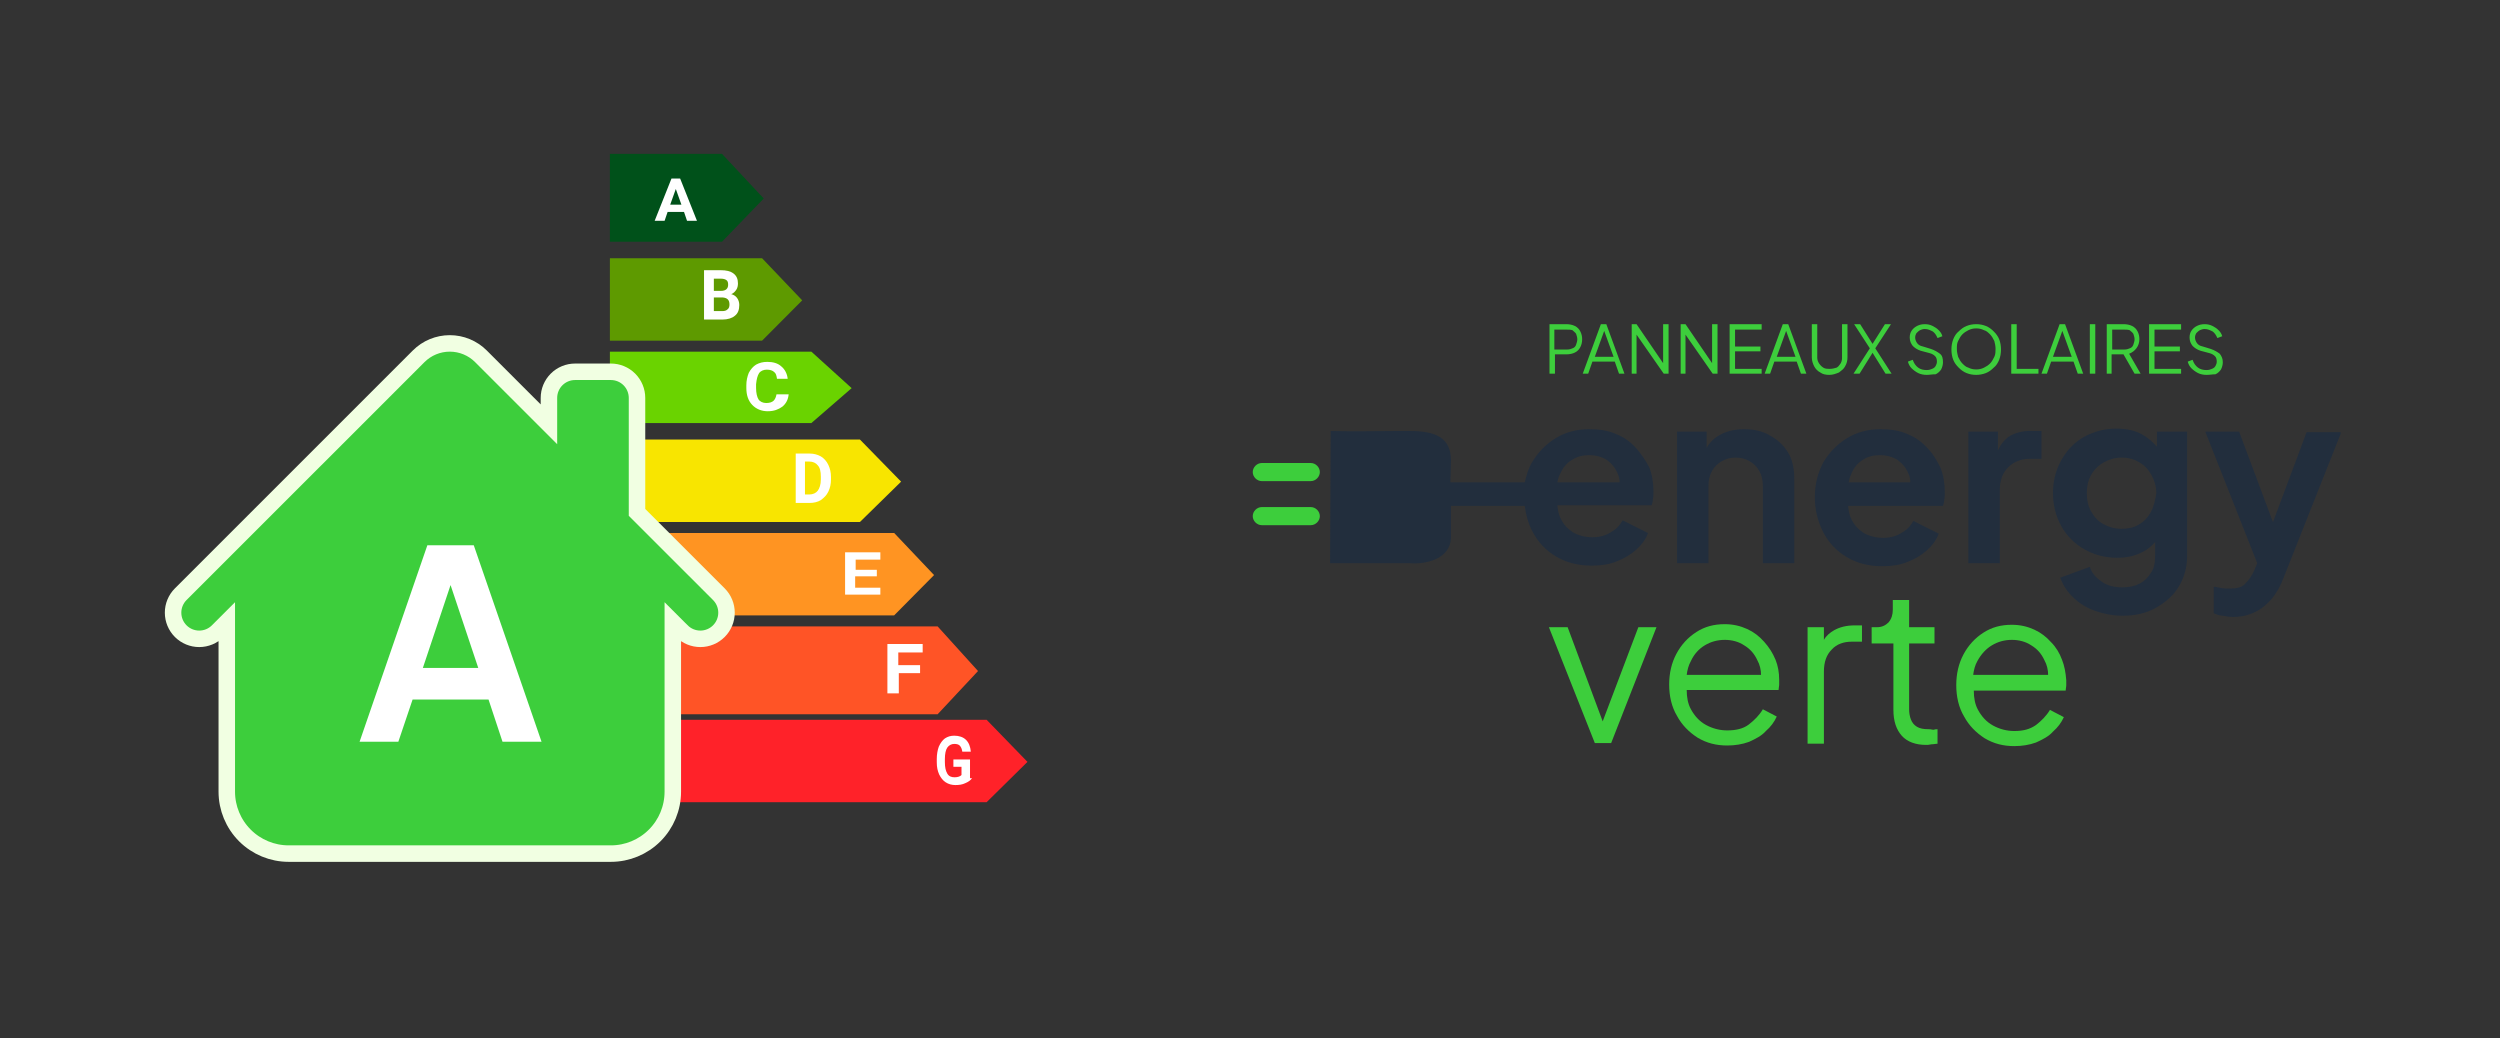 <?xml version="1.0"?>
<svg xmlns="http://www.w3.org/2000/svg" width="455" height="189" viewBox="0 0 455 189" fill="none">
<rect x="0" y="0" width="455" height="189" fill="#333333" stroke="none"/>
<g clip-path="url(#clip0_1312_621)">
<path d="M322.05 79.214C320.73 78.445 319.19 78.115 317.43 78.115C315.78 78.115 314.24 78.445 312.92 79.214C311.93 79.763 311.16 80.532 310.61 81.521V78.555H305.22V102.504H310.94V88.442C310.94 87.344 311.16 86.465 311.6 85.696C312.04 84.927 312.59 84.377 313.36 83.938C314.13 83.499 314.9 83.279 315.89 83.279C316.88 83.279 317.65 83.499 318.42 83.938C319.19 84.377 319.74 84.927 320.18 85.696C320.62 86.465 320.84 87.344 320.84 88.442V102.504H326.56V87.124C326.56 85.366 326.23 83.718 325.46 82.4C324.58 80.972 323.48 79.983 322.05 79.214Z" fill="#222E3D"/>
<path d="M297.74 81.521C296.75 80.422 295.54 79.544 294.11 78.994C292.68 78.335 291.03 78.115 289.16 78.115C286.96 78.115 284.87 78.665 283.11 79.763C281.35 80.862 279.92 82.29 278.82 84.158C278.16 85.256 277.83 86.465 277.5 87.783H263.97L264.08 83.828C264.08 79.544 261.11 78.445 256.6 78.445C255.94 78.445 255.06 78.445 253.96 78.445C250.88 78.445 246.48 78.555 242.19 78.445L242.08 102.504H256.6C259.13 102.724 264.08 101.955 264.08 97.67V92.068H277.5C277.72 93.716 278.16 95.363 278.93 96.791C279.92 98.659 281.35 100.197 283.22 101.296C285.09 102.394 287.18 102.944 289.71 102.944C291.36 102.944 292.9 102.724 294.22 102.175C295.65 101.625 296.75 100.966 297.74 100.087C298.73 99.208 299.5 98.22 299.94 97.011L295.32 94.704C294.77 95.693 294.11 96.352 293.12 96.901C292.24 97.451 291.14 97.78 289.82 97.78C288.5 97.78 287.29 97.451 286.3 96.901C285.31 96.242 284.54 95.473 283.99 94.265C283.66 93.606 283.55 92.837 283.44 91.958H300.6C300.71 91.628 300.82 91.299 300.82 90.859C300.93 90.42 300.93 89.98 300.93 89.541C300.93 87.893 300.71 86.465 300.16 85.037C299.5 83.828 298.73 82.62 297.74 81.521ZM283.88 86.355C284.43 85.147 285.09 84.268 286.08 83.718C287.07 83.059 288.06 82.839 289.27 82.839C290.48 82.839 291.58 83.169 292.46 83.718C293.34 84.377 294 85.147 294.44 86.245C294.66 86.684 294.77 87.234 294.77 87.783H283.44C283.55 87.234 283.66 86.794 283.88 86.355Z" fill="#222E3D"/>
<path d="M392.56 81.301C391.79 80.422 390.91 79.653 389.92 79.104C388.6 78.335 386.95 78.006 385.19 78.006C382.99 78.006 381.01 78.555 379.25 79.544C377.49 80.532 376.17 81.96 375.18 83.718C374.19 85.476 373.64 87.454 373.64 89.76C373.64 91.958 374.19 94.045 375.18 95.803C376.17 97.561 377.6 98.989 379.36 99.977C381.12 100.966 383.1 101.515 385.3 101.515C387.06 101.515 388.6 101.186 390.03 100.417C390.91 99.977 391.57 99.428 392.23 98.659V101.296C392.23 102.504 392.01 103.493 391.46 104.262C390.91 105.141 390.25 105.8 389.37 106.239C388.49 106.679 387.5 106.899 386.29 106.899C384.75 106.899 383.43 106.569 382.44 105.8C381.45 105.141 380.68 104.262 380.35 103.163L374.96 105.141C375.51 106.569 376.28 107.777 377.38 108.766C378.48 109.865 379.8 110.634 381.34 111.183C382.88 111.732 384.53 112.062 386.29 112.062C388.6 112.062 390.58 111.623 392.34 110.634C394.1 109.645 395.53 108.437 396.52 106.789C397.51 105.141 398.06 103.273 398.06 101.186V78.555H392.56V81.301ZM391.46 93.166C390.91 94.155 390.25 94.924 389.26 95.473C388.38 96.022 387.28 96.242 386.07 96.242C384.86 96.242 383.76 95.913 382.77 95.363C381.78 94.814 381.12 94.045 380.57 93.056C380.02 92.068 379.8 90.969 379.8 89.76C379.8 88.552 380.02 87.454 380.57 86.465C381.12 85.476 381.89 84.707 382.88 84.158C383.87 83.608 384.97 83.279 386.18 83.279C387.39 83.279 388.49 83.608 389.37 84.158C390.36 84.707 391.02 85.476 391.57 86.465C392.12 87.454 392.45 88.552 392.45 89.76C392.23 91.079 392.01 92.177 391.46 93.166Z" fill="#222E3D"/>
<path d="M419.84 78.555L413.68 95.034L407.52 78.555H401.36L410.82 102.504L410.27 103.823C409.83 104.811 409.28 105.58 408.62 106.239C408.07 106.899 407.08 107.118 405.76 107.118C405.32 107.118 404.77 107.118 404.22 107.008C403.67 106.899 403.23 106.789 402.9 106.789V111.623C403.45 111.842 404 112.062 404.55 112.062C405.21 112.172 405.76 112.282 406.42 112.282C407.96 112.282 409.28 111.952 410.38 111.403C411.59 110.854 412.58 109.975 413.46 108.986C414.34 107.887 415.11 106.569 415.66 105.031L426.11 78.665H419.84V78.555Z" fill="#222E3D"/>
<path d="M365.83 79.324C364.95 79.873 364.18 80.752 363.63 81.96V78.555H358.24V102.504H363.96V89.211C363.96 87.344 364.51 86.025 365.5 85.037C366.49 84.048 367.81 83.499 369.46 83.499H371.55V78.445H370.12C368.47 78.335 367.04 78.665 365.83 79.324Z" fill="#222E3D"/>
<path d="M350.76 81.521C349.77 80.422 348.56 79.544 347.13 78.994C345.7 78.335 344.05 78.115 342.18 78.115C339.98 78.115 337.89 78.665 336.13 79.763C334.37 80.862 332.94 82.29 331.84 84.158C330.85 86.025 330.3 88.113 330.3 90.53C330.3 92.837 330.85 94.924 331.84 96.901C332.83 98.769 334.26 100.307 336.13 101.406C338 102.504 340.09 103.054 342.62 103.054C344.27 103.054 345.81 102.834 347.13 102.284C348.56 101.735 349.66 101.076 350.65 100.197C351.64 99.318 352.41 98.33 352.85 97.121L348.23 94.814C347.68 95.803 347.02 96.462 346.03 97.011C345.15 97.561 344.05 97.89 342.73 97.89C341.41 97.89 340.2 97.561 339.21 97.011C338.22 96.352 337.45 95.583 336.9 94.375C336.57 93.716 336.46 92.947 336.35 92.068H353.62C353.73 91.738 353.84 91.408 353.84 90.969C353.95 90.53 353.95 90.09 353.95 89.651C353.95 88.003 353.73 86.575 353.18 85.147C352.52 83.828 351.86 82.62 350.76 81.521ZM338.99 83.718C339.98 83.059 340.97 82.839 342.18 82.839C343.39 82.839 344.49 83.169 345.37 83.718C346.25 84.377 346.91 85.147 347.35 86.245C347.57 86.684 347.68 87.234 347.68 87.783H336.46C336.57 87.234 336.68 86.794 336.9 86.355C337.34 85.147 338.11 84.268 338.99 83.718Z" fill="#222E3D"/>
<path d="M228 93.935C228 94.814 228.77 95.583 229.65 95.583H238.56C239.44 95.583 240.21 94.814 240.21 93.935C240.21 93.056 239.44 92.287 238.56 92.287H229.65C228.77 92.287 228 93.056 228 93.935ZM228 85.915C228 86.794 228.77 87.563 229.65 87.563H238.56C239.44 87.563 240.21 86.794 240.21 85.915C240.21 85.037 239.44 84.268 238.56 84.268H229.65C228.77 84.268 228 85.037 228 85.915Z" fill="#3DCE3C"/>
<path d="M291.69 131.287L285.31 114.149H281.9L290.26 135.242H293.23L301.48 114.149H298.18L291.69 131.287Z" fill="#3DCE3C"/>
<path d="M321.06 116.786C320.18 115.797 319.19 115.028 317.98 114.479C316.77 113.93 315.45 113.6 313.91 113.6C311.93 113.6 310.28 114.04 308.74 115.028C307.2 116.017 305.99 117.335 305.11 118.983C304.23 120.631 303.79 122.499 303.79 124.586C303.79 126.673 304.23 128.651 305.22 130.299C306.1 131.947 307.42 133.265 308.96 134.254C310.61 135.242 312.37 135.682 314.35 135.682C315.78 135.682 317.1 135.462 318.31 135.023C319.52 134.473 320.62 133.924 321.39 133.045C322.27 132.276 322.93 131.397 323.37 130.409L320.84 129.09C320.18 130.189 319.3 131.068 318.31 131.837C317.32 132.606 316 132.935 314.35 132.935C313.03 132.935 311.71 132.606 310.5 131.947C309.29 131.287 308.41 130.299 307.75 129.09C307.2 128.102 306.98 126.893 306.98 125.575H323.7C323.7 125.245 323.81 124.916 323.81 124.586C323.81 124.256 323.81 123.927 323.81 123.707C323.81 122.389 323.59 121.18 323.15 120.082C322.6 118.763 321.94 117.775 321.06 116.786ZM310.28 117.445C311.38 116.786 312.59 116.456 313.91 116.456C315.23 116.456 316.44 116.786 317.43 117.445C318.53 118.104 319.3 118.983 319.85 120.192C320.29 120.961 320.51 121.949 320.51 122.828H306.98C307.09 121.949 307.31 121.071 307.75 120.302C308.3 119.093 309.18 118.104 310.28 117.445Z" fill="#3DCE3C"/>
<path d="M375.29 120.082C374.85 118.873 374.19 117.775 373.31 116.896C372.43 115.907 371.44 115.138 370.23 114.589C369.02 114.04 367.7 113.71 366.16 113.71C364.18 113.71 362.53 114.149 360.99 115.138C359.45 116.127 358.24 117.445 357.36 119.093C356.48 120.741 356.04 122.609 356.04 124.696C356.04 126.783 356.48 128.761 357.47 130.409C358.35 132.056 359.67 133.375 361.21 134.363C362.86 135.352 364.62 135.792 366.6 135.792C368.03 135.792 369.35 135.572 370.56 135.132C371.77 134.583 372.87 134.034 373.64 133.155C374.52 132.386 375.18 131.507 375.62 130.518L373.09 129.2C372.43 130.299 371.55 131.178 370.56 131.947C369.46 132.716 368.25 133.045 366.6 133.045C365.28 133.045 363.96 132.716 362.75 132.056C361.54 131.397 360.66 130.409 360 129.2C359.45 128.211 359.23 127.003 359.23 125.685H375.95C375.95 125.355 376.06 125.025 376.06 124.696C376.06 124.366 376.06 124.037 376.06 123.817C375.95 122.389 375.73 121.18 375.29 120.082ZM362.53 117.445C363.63 116.786 364.84 116.456 366.16 116.456C367.48 116.456 368.69 116.786 369.68 117.445C370.78 118.104 371.55 118.983 372.1 120.192C372.54 120.961 372.76 121.949 372.76 122.828H359.12C359.23 121.949 359.45 121.071 359.89 120.302C360.55 119.093 361.43 118.104 362.53 117.445Z" fill="#3DCE3C"/>
<path d="M350.98 132.716C350.1 132.716 349.44 132.606 348.89 132.276C348.34 131.947 348.01 131.507 347.79 130.958C347.57 130.409 347.46 129.749 347.46 129.09V117.116H352.08V114.149H347.46V109.206H344.49V110.963C344.49 111.842 344.27 112.611 343.72 113.27C343.17 113.82 342.51 114.149 341.63 114.149H340.64V117.116H344.6V129.2C344.6 131.287 345.15 132.825 346.14 133.924C347.13 135.023 348.67 135.572 350.54 135.572C350.76 135.572 351.09 135.572 351.53 135.462C351.97 135.462 352.3 135.352 352.63 135.352V132.716C352.41 132.716 352.19 132.716 351.86 132.825C351.42 132.716 351.2 132.716 350.98 132.716Z" fill="#3DCE3C"/>
<path d="M333.82 114.699C333.05 115.138 332.39 115.687 331.95 116.456V114.149H328.98V135.352H331.95V122.279C331.95 120.521 332.39 119.203 333.38 118.214C334.26 117.225 335.58 116.786 337.01 116.786H338.88V113.82H337.56C336.02 113.82 334.81 114.149 333.82 114.699Z" fill="#3DCE3C"/>
<path d="M282.01 68.008V59H285.09C285.64 59 286.19 59.11 286.63 59.33C287.07 59.549 287.4 59.879 287.62 60.318C287.84 60.758 287.95 61.197 287.95 61.746C287.95 62.296 287.84 62.735 287.62 63.175C287.4 63.614 287.07 63.944 286.63 64.163C286.19 64.383 285.64 64.493 285.09 64.493H283V68.008H282.01ZM283 63.614H285.2C285.64 63.614 285.97 63.504 286.19 63.394C286.52 63.285 286.74 63.065 286.85 62.735C286.96 62.406 287.07 62.076 287.07 61.746C287.07 61.417 286.96 61.087 286.85 60.758C286.74 60.538 286.41 60.318 286.19 60.099C285.86 59.989 285.53 59.989 285.09 59.989H282.89V63.614H283ZM288.06 68.008L291.36 59H292.35L295.65 68.008H294.66L293.89 65.811H289.82L289.05 68.008H288.06ZM290.26 64.932H293.67L291.8 59.769H292.13L290.26 64.932ZM296.97 68.008V59H297.85L303.02 66.58H302.69V59H303.68V68.008H302.8L297.52 60.428H297.85V68.008H296.97ZM305.88 68.008V59H306.76L311.93 66.58H311.6V59H312.59V68.008H311.71L306.43 60.428H306.76V68.008H305.88ZM314.79 68.008V59H320.62V59.989H315.78V63.065H320.4V63.944H315.78V67.13H320.62V68.008H314.79ZM321.17 68.008L324.47 59H325.46L328.76 68.008H327.77L327 65.811H322.93L322.16 68.008H321.17ZM323.37 64.932H326.78L324.91 59.769H325.24L323.37 64.932ZM332.94 68.228C332.28 68.228 331.73 68.118 331.29 67.789C330.85 67.569 330.41 67.13 330.19 66.69C329.97 66.251 329.75 65.701 329.75 65.042V59H330.74V65.042C330.74 65.482 330.85 65.811 331.07 66.141C331.29 66.47 331.51 66.69 331.84 66.91C332.17 67.13 332.61 67.13 333.05 67.13C333.49 67.13 333.93 67.02 334.26 66.91C334.48 66.8 334.7 66.58 334.92 66.251C335.14 65.921 335.25 65.591 335.25 65.152V59H336.24V65.042C336.24 65.591 336.13 66.141 335.8 66.69C335.58 67.13 335.14 67.459 334.7 67.789C334.15 68.008 333.6 68.228 332.94 68.228ZM337.34 68.008L340.31 63.394L337.45 59H338.55L340.97 62.845H340.64L343.06 59H344.16L341.3 63.394L344.27 68.008H343.17L340.64 63.944H340.97L338.44 68.008H337.34ZM350.65 68.228C350.1 68.228 349.55 68.118 349.11 67.899C348.67 67.679 348.23 67.349 347.9 67.02C347.57 66.69 347.35 66.251 347.24 65.811L348.12 65.482C348.34 66.141 348.67 66.58 349.11 66.91C349.55 67.239 350.1 67.349 350.65 67.349C351.09 67.349 351.42 67.239 351.64 67.13C351.97 67.02 352.19 66.8 352.3 66.58C352.41 66.361 352.52 66.141 352.52 65.811C352.52 65.372 352.41 65.042 352.19 64.823C351.97 64.603 351.64 64.383 351.2 64.273L349.55 63.834C348.89 63.614 348.45 63.285 348.12 62.955C347.79 62.516 347.57 62.076 347.57 61.417C347.57 60.977 347.68 60.538 347.9 60.209C348.12 59.879 348.45 59.549 348.89 59.33C349.33 59.11 349.77 59 350.32 59C350.87 59 351.31 59.11 351.75 59.33C352.19 59.549 352.52 59.769 352.85 60.099C353.18 60.428 353.4 60.758 353.51 61.197L352.63 61.527C352.41 60.977 352.08 60.538 351.75 60.318C351.31 60.099 350.87 59.879 350.32 59.879C349.99 59.879 349.66 59.989 349.44 60.099C349.22 60.209 349 60.428 348.78 60.648C348.67 60.868 348.56 61.087 348.56 61.417C348.56 61.746 348.67 62.076 348.89 62.406C349.11 62.735 349.44 62.955 349.99 63.065L351.42 63.504C352.08 63.724 352.63 64.053 353.07 64.383C353.51 64.713 353.62 65.262 353.62 65.921C353.62 66.361 353.51 66.8 353.29 67.239C353.07 67.569 352.74 67.899 352.3 68.118C351.64 68.118 351.2 68.228 350.65 68.228ZM359.67 68.228C359.01 68.228 358.46 68.118 357.91 67.899C357.36 67.679 356.92 67.349 356.48 66.91C356.04 66.47 355.71 66.031 355.49 65.482C355.27 64.932 355.16 64.273 355.16 63.614C355.16 62.955 355.27 62.296 355.49 61.746C355.71 61.197 356.04 60.648 356.48 60.318C356.92 59.879 357.36 59.549 357.91 59.33C358.46 59.11 359.01 59 359.67 59C360.33 59 360.88 59.11 361.43 59.33C361.98 59.549 362.42 59.879 362.86 60.318C363.3 60.758 363.63 61.197 363.85 61.746C364.07 62.296 364.18 62.955 364.18 63.614C364.18 64.273 364.07 64.932 363.85 65.482C363.63 66.031 363.3 66.58 362.86 66.91C362.42 67.349 361.98 67.679 361.43 67.899C360.88 68.118 360.22 68.228 359.67 68.228ZM359.67 67.239C360.22 67.239 360.66 67.13 361.1 66.91C361.54 66.69 361.87 66.47 362.2 66.141C362.53 65.811 362.75 65.372 362.97 64.932C363.19 64.493 363.19 63.944 363.19 63.504C363.19 62.955 363.08 62.516 362.97 62.076C362.75 61.637 362.53 61.197 362.2 60.868C361.87 60.538 361.54 60.209 361.1 60.099C360.66 59.879 360.22 59.769 359.67 59.769C359.12 59.769 358.68 59.879 358.24 60.099C357.8 60.318 357.47 60.538 357.14 60.868C356.81 61.197 356.59 61.637 356.37 62.076C356.15 62.516 356.15 62.955 356.15 63.504C356.15 64.053 356.26 64.493 356.37 64.932C356.59 65.372 356.81 65.811 357.14 66.141C357.47 66.47 357.8 66.8 358.24 66.91C358.68 67.13 359.12 67.239 359.67 67.239ZM366.05 68.008V59H367.04V67.13H371V68.008H366.05ZM371.55 68.008L374.85 59H375.84L379.14 68.008H378.15L377.38 65.811H373.31L372.54 68.008H371.55ZM373.64 64.932H377.05L375.18 59.769H375.51L373.64 64.932ZM380.35 68.008V59H381.34V68.008H380.35ZM383.43 68.008V59H386.51C387.06 59 387.61 59.11 388.05 59.33C388.49 59.549 388.82 59.879 389.04 60.318C389.26 60.758 389.37 61.197 389.37 61.746C389.37 62.406 389.15 62.955 388.82 63.394C388.49 63.834 388.05 64.163 387.5 64.383L389.59 68.008H388.49L386.29 64.163L386.95 64.493H384.31V68.008H383.43ZM384.42 63.614H386.62C387.06 63.614 387.39 63.504 387.61 63.394C387.94 63.285 388.16 63.065 388.27 62.735C388.38 62.406 388.49 62.076 388.49 61.746C388.49 61.417 388.38 61.087 388.27 60.758C388.16 60.538 387.83 60.318 387.61 60.099C387.28 59.989 386.95 59.989 386.62 59.989H384.42V63.614ZM391.13 68.008V59H396.96V59.989H392.12V63.065H396.74V63.944H392.12V67.13H396.96V68.008H391.13ZM401.58 68.228C401.03 68.228 400.48 68.118 400.04 67.899C399.6 67.679 399.16 67.349 398.83 67.02C398.5 66.69 398.28 66.251 398.17 65.811L399.05 65.482C399.27 66.141 399.6 66.58 400.04 66.91C400.48 67.239 401.03 67.349 401.58 67.349C402.02 67.349 402.35 67.239 402.57 67.13C402.9 67.02 403.12 66.8 403.23 66.58C403.34 66.361 403.45 66.141 403.45 65.811C403.45 65.372 403.34 65.042 403.12 64.823C402.9 64.603 402.57 64.383 402.13 64.273L400.48 63.834C399.82 63.614 399.38 63.285 399.05 62.955C398.72 62.516 398.5 62.076 398.5 61.417C398.5 60.977 398.61 60.538 398.83 60.209C399.05 59.879 399.38 59.549 399.82 59.33C400.26 59.11 400.7 59 401.25 59C401.8 59 402.24 59.11 402.68 59.33C403.12 59.549 403.45 59.769 403.78 60.099C404.11 60.428 404.33 60.758 404.44 61.197L403.56 61.527C403.34 60.977 403.01 60.538 402.68 60.318C402.24 60.099 401.8 59.879 401.25 59.879C400.92 59.879 400.59 59.989 400.37 60.099C400.15 60.209 399.93 60.428 399.71 60.648C399.6 60.868 399.49 61.087 399.49 61.417C399.49 61.746 399.6 62.076 399.82 62.406C400.04 62.735 400.37 62.955 400.92 63.065L402.35 63.504C403.01 63.724 403.56 64.053 404 64.383C404.33 64.823 404.55 65.262 404.55 65.921C404.55 66.361 404.44 66.8 404.22 67.239C404 67.569 403.67 67.899 403.23 68.118C402.68 68.118 402.24 68.228 401.58 68.228Z" fill="#3DCE3C"/>
</g>
<path d="M131.401 44H111V28H131.401L139 36.128L131.401 44Z" fill="#00511A"/>
<path d="M138.698 62H111V47H138.698L146 54.661L138.698 62Z" fill="#5E9A00"/>
<path d="M147.667 77H111V64H147.667L155 70.64L147.667 77Z" fill="#6AD300"/>
<path d="M156.511 95H111V80H156.511L164 87.661L156.511 95Z" fill="#F8E500"/>
<path d="M162.735 112H111V97H162.735L170 104.661L162.735 112Z" fill="#FF9422"/>
<path d="M170.644 130H111V114H170.644L178 122.128L170.644 130Z" fill="#FF5426"/>
<path d="M179.562 146H111V131H179.562L187 138.661L179.562 146Z" fill="#FF2229"/>
<path d="M124.491 38.575H121.505L120.955 40.189H119.147L122.212 32.487H123.784L126.849 40.189H125.041L124.491 38.575ZM121.976 37.255H124.02L122.998 34.394L121.976 37.255Z" fill="white"/>
<path d="M128.133 58.16V49.175H131.139C132.195 49.175 132.926 49.346 133.495 49.774C134.064 50.202 134.307 50.801 134.307 51.571C134.307 51.999 134.226 52.427 133.982 52.769C133.739 53.111 133.495 53.368 133.089 53.539C133.495 53.625 133.901 53.881 134.145 54.224C134.389 54.566 134.551 54.994 134.551 55.507C134.551 56.363 134.307 57.048 133.739 57.475C133.251 57.903 132.439 58.16 131.464 58.16H128.133ZM129.92 52.94H131.22C132.114 52.94 132.52 52.512 132.52 51.828C132.52 51.4 132.439 51.143 132.195 50.972C131.951 50.801 131.626 50.715 131.139 50.715H129.92V52.94ZM129.92 54.224V56.62H131.464C131.87 56.62 132.195 56.534 132.439 56.278C132.682 56.106 132.764 55.764 132.764 55.422C132.764 54.566 132.357 54.224 131.545 54.138H129.92V54.224Z" fill="white"/>
<path d="M143.536 71.769C143.448 72.684 143.094 73.433 142.385 74.015C141.677 74.514 140.881 74.847 139.73 74.847C138.579 74.847 137.605 74.431 136.897 73.683C136.189 72.934 135.834 71.935 135.834 70.604V70.105C135.834 69.273 136.012 68.524 136.277 67.859C136.631 67.193 137.074 66.694 137.605 66.361C138.225 66.028 138.844 65.862 139.641 65.862C140.703 65.862 141.589 66.111 142.208 66.694C142.828 67.193 143.271 68.025 143.359 68.94H141.412C141.323 68.358 141.235 67.942 140.88 67.692C140.615 67.443 140.172 67.276 139.553 67.276C138.933 67.276 138.402 67.526 138.136 67.942C137.871 68.358 137.694 69.023 137.605 69.939V70.604C137.605 71.519 137.782 72.268 138.048 72.684C138.313 73.1 138.844 73.35 139.464 73.35C140.084 73.35 140.526 73.183 140.792 72.934C141.058 72.684 141.235 72.268 141.323 71.769H143.536Z" fill="white"/>
<path d="M144.82 91.535V82.549H147.387C148.109 82.549 148.751 82.72 149.393 83.063C149.954 83.405 150.436 83.918 150.757 84.603C151.078 85.288 151.238 85.972 151.238 86.828V87.256C151.238 88.112 151.078 88.796 150.757 89.481C150.436 90.165 149.954 90.593 149.393 91.021C148.831 91.364 148.109 91.535 147.387 91.535H144.82ZM146.505 84.004V89.994H147.307C147.949 89.994 148.51 89.738 148.831 89.31C149.152 88.882 149.393 88.197 149.393 87.256V86.742C149.393 85.801 149.232 85.117 148.831 84.689C148.51 84.261 147.949 84.004 147.307 84.004H146.505Z" fill="white"/>
<path d="M159.49 104.89H155.639V106.963H160.224V108.222H153.806V100.52H160.224V101.853H155.731V103.705H159.582V104.89H159.49Z" fill="white"/>
<path d="M167.548 122.513H163.584V126.193H161.507V117.208H167.926V118.748H163.489V121.058H167.454V122.513H167.548Z" fill="white"/>
<path d="M176.911 141.632C176.616 142.048 176.247 142.298 175.657 142.547C175.14 142.797 174.55 142.88 173.886 142.88C173.222 142.88 172.632 142.714 172.116 142.381C171.599 142.048 171.23 141.549 170.935 140.967C170.64 140.301 170.493 139.635 170.493 138.72V138.138C170.493 137.306 170.64 136.474 170.862 135.892C171.157 135.226 171.525 134.727 171.968 134.394C172.485 134.061 173.001 133.895 173.665 133.895C174.55 133.895 175.288 134.144 175.804 134.644C176.321 135.143 176.616 135.892 176.69 136.807H175.14C175.067 136.308 174.919 135.975 174.698 135.725C174.476 135.476 174.108 135.392 173.665 135.392C173.148 135.392 172.706 135.642 172.411 136.058C172.116 136.474 171.968 137.223 171.968 138.138V138.72C171.968 139.635 172.116 140.301 172.411 140.8C172.706 141.299 173.148 141.466 173.739 141.466C174.329 141.466 174.771 141.299 174.993 141.05V139.552H173.517V138.221H176.542V141.632H176.911Z" fill="white"/>
<path d="M87.529 64.847L87.529 64.847C86.026 63.344 83.988 62.5 81.862 62.5C79.737 62.5 77.699 63.344 76.196 64.847L76.196 64.847L32.892 108.144L32.892 108.144C32 109.038 31.499 110.248 31.5 111.511C31.501 112.773 32.003 113.983 32.896 114.875C33.789 115.767 35 116.267 36.263 116.267C37.525 116.266 38.735 115.763 39.627 114.87L41.274 113.223V144.084C41.274 147.074 42.462 149.941 44.575 152.055C46.689 154.169 49.556 155.356 52.546 155.356H111.179C114.168 155.356 117.035 154.169 119.149 152.055C121.263 149.941 122.451 147.074 122.451 144.084V113.223L124.098 114.87C124.098 114.87 124.098 114.871 124.099 114.871C124.99 115.764 126.2 116.266 127.462 116.267C128.724 116.267 129.935 115.767 130.828 114.875C131.722 113.983 132.224 112.773 132.225 111.511C132.226 110.248 131.725 109.038 130.833 108.144L130.832 108.143L115.936 93.254V72.422C115.936 71.16 115.435 69.95 114.543 69.058C113.65 68.166 112.44 67.665 111.179 67.665H104.664C103.402 67.665 102.192 68.166 101.3 69.058C100.408 69.95 99.906 71.16 99.906 72.422V77.224L87.529 64.847Z" fill="#3DCE3C" stroke="#F1FFE2" stroke-width="3"/>
<path d="M65.442 135L77.778 99.24H86.226L98.562 135H91.458L88.914 127.32H75.09L72.498 135H65.442ZM76.962 121.56H87.042L81.09 103.752H82.914L76.962 121.56Z" fill="white"/>
<defs>
<clipPath id="clip0_1312_621">
<rect width="198" height="78" fill="white" transform="translate(228 59)"/>
</clipPath>
</defs>
</svg>
